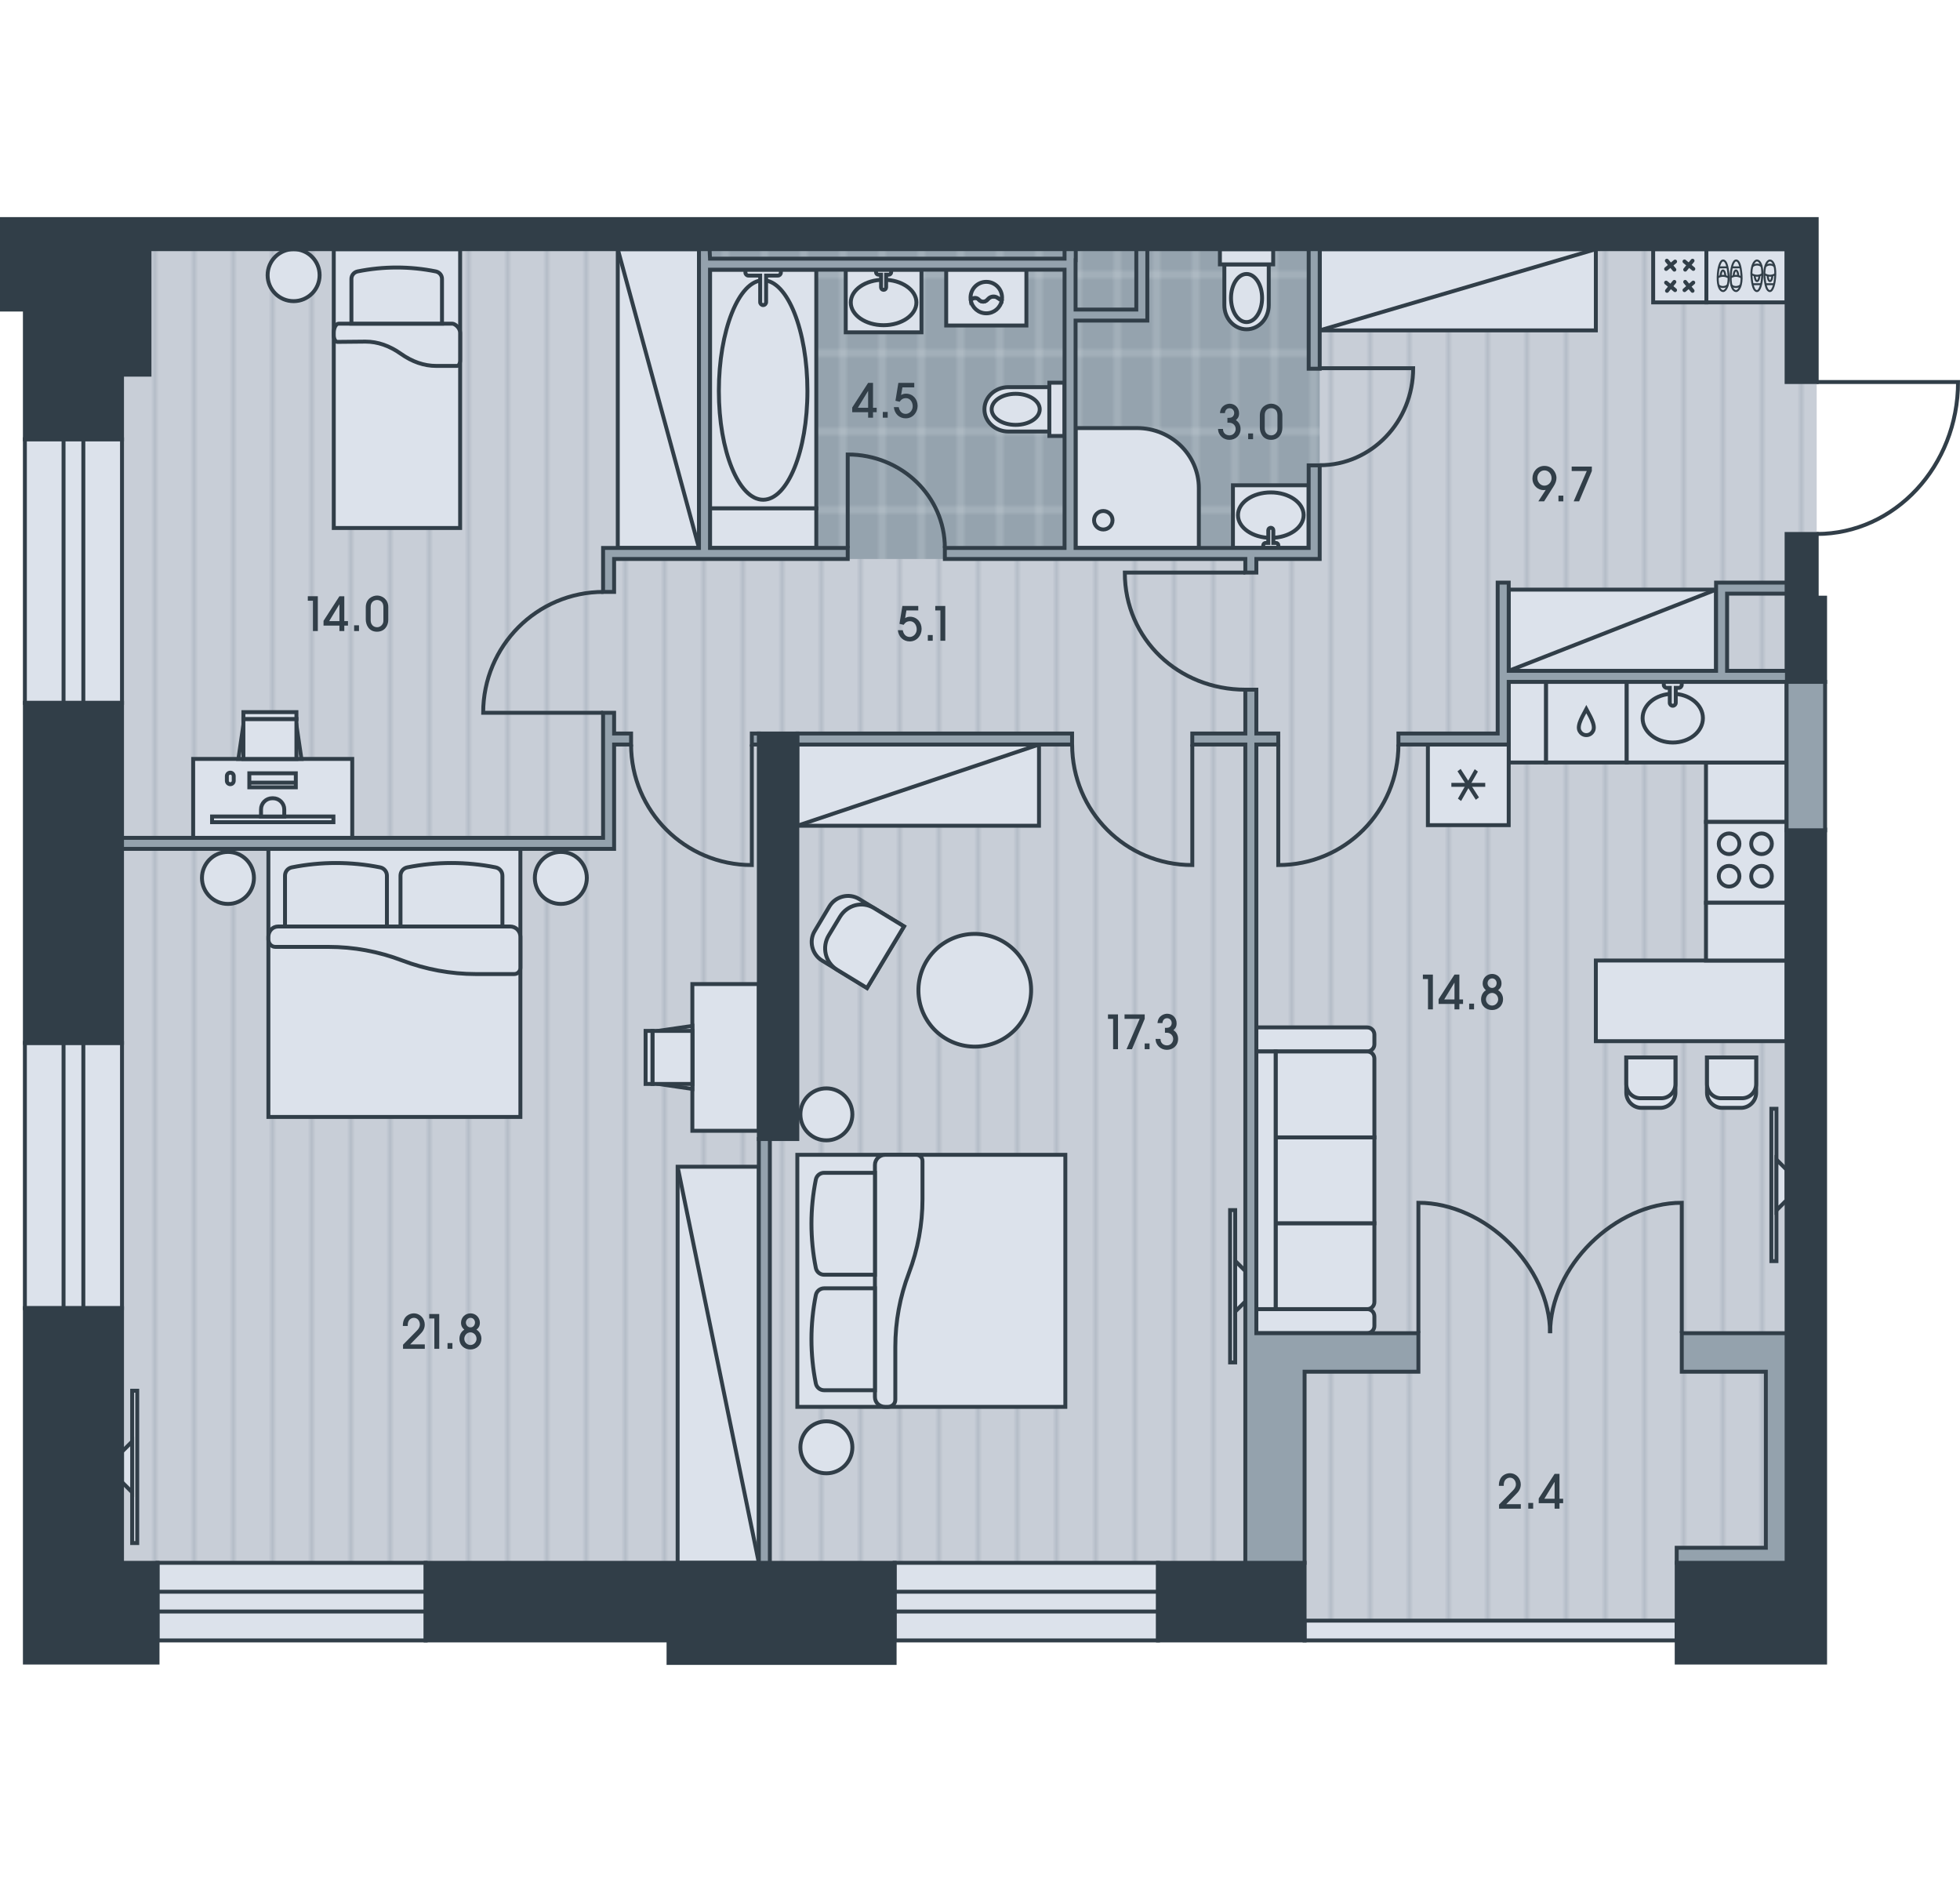 <?xml version="1.0" encoding="utf-8"?>
<!-- Generator: Adobe Illustrator 26.0.2, SVG Export Plug-In . SVG Version: 6.00 Build 0)  -->
<svg version="1.1" id="Flat_08" xmlns="http://www.w3.org/2000/svg" xmlns:xlink="http://www.w3.org/1999/xlink" x="0px"
	 y="0px" viewBox="0 0 500 480" style="enable-background:new 0 0 500 480;" xml:space="preserve">
<style type="text/css">
	.st0{fill:none;}
	.st1{fill:#C8CED7;}
	.st2{opacity:0.5;fill:none;stroke:#95A3AE;stroke-width:0.75;enable-background:new    ;}
	.st3{fill:#95A3AE;}
	.st4{opacity:0.5;fill:none;stroke:#DCE2EB;stroke-width:0.75;enable-background:new    ;}
	.st5{fill-rule:evenodd;clip-rule:evenodd;fill:url(#Floor_00000059995265377743037810000002433429048144342412_);}
	.st6{fill-rule:evenodd;clip-rule:evenodd;fill:url(#SVGID_1_);}
	.st7{fill-rule:evenodd;clip-rule:evenodd;fill:url(#SVGID_00000118378317684223780350000018185772279732316838_);}
	.st8{fill-rule:evenodd;clip-rule:evenodd;fill:#DCE2EB;stroke:#313E48;stroke-miterlimit:22.926;}
	
		.st9{fill-rule:evenodd;clip-rule:evenodd;fill:none;stroke:#313E48;stroke-linecap:round;stroke-linejoin:round;stroke-miterlimit:22.926;}
	.st10{fill-rule:evenodd;clip-rule:evenodd;fill:none;stroke:#313E48;stroke-width:0.5;stroke-miterlimit:22.926;}
	.st11{fill:#DCE2EB;stroke:#313E48;stroke-miterlimit:10;}
	.st12{fill-rule:evenodd;clip-rule:evenodd;fill:#313E48;stroke:#313E48;stroke-miterlimit:10;}
	.st13{fill:#313E48;stroke:#313E48;stroke-miterlimit:10;}
	.st14{fill-rule:evenodd;clip-rule:evenodd;fill:#94A2AD;stroke:#313E48;stroke-miterlimit:22.926;}
	.st15{fill:#94A2AD;stroke:#313E48;stroke-miterlimit:22.926;}
	.st16{fill-rule:evenodd;clip-rule:evenodd;fill:none;stroke:#313E48;stroke-miterlimit:22.926;}
	.st17{fill:#313E48;}
</style>
<pattern  width="30" height="50" patternUnits="userSpaceOnUse" id="floor" viewBox="0 -50 30 50" style="overflow:visible;">
	<g>
		<rect y="-50" class="st0" width="30" height="50"/>
		<rect x="0" y="-50" class="st1" width="30" height="50"/>
		<line class="st2" x1="0.375" y1="0" x2="0.375" y2="-50"/>
		<line class="st2" x1="10.375" y1="0" x2="10.375" y2="-50"/>
		<line class="st2" x1="20.375" y1="0" x2="20.375" y2="-50"/>
	</g>
</pattern>
<pattern  width="30" height="60" patternUnits="userSpaceOnUse" id="wet_floor" viewBox="0 -60 30 60" style="overflow:visible;">
	<g>
		<rect y="-60" class="st0" width="30" height="60"/>
		<rect y="-60" class="st3" width="30" height="60"/>
		<line class="st4" x1="5" y1="0" x2="5" y2="-60"/>
		<line class="st4" x1="15" y1="0" x2="15" y2="-60"/>
		<line class="st4" x1="25" y1="0" x2="25" y2="-60"/>
		<line class="st4" x1="30" y1="-50" x2="0" y2="-50"/>
		<line class="st4" x1="30" y1="-10" x2="0" y2="-10"/>
		<line class="st4" x1="30" y1="-30" x2="0" y2="-30"/>
	</g>
</pattern>
<pattern  id="Floor_00000003099912401010539100000001082945070364399497_" xlink:href="#floor" patternTransform="matrix(-1 0 0 -1 -15880.023 -15010)">
</pattern>
<rect id="Floor_00000161599476610535610800000015915624831209459634_" x="6.527" y="55.872" style="fill-rule:evenodd;clip-rule:evenodd;fill:url(#Floor_00000003099912401010539100000001082945070364399497_);" width="456.917" height="362.497"/>
<g id="Wet_Floor_00000099620333667846220550000000859381212191269557_">
	<pattern  id="SVGID_1_" xlink:href="#wet_floor" patternTransform="matrix(-1 0 0 -1 -15880 -15060)">
	</pattern>
	<rect x="273.247" y="60.902" class="st6" width="63.411" height="80.26"/>
	
		<pattern  id="SVGID_00000020391607674501927320000000831613110584633010_" xlink:href="#wet_floor" patternTransform="matrix(-1 0 0 -1 -15880 -15060)">
	</pattern>
	
		<rect x="179.717" y="60.902" style="fill-rule:evenodd;clip-rule:evenodd;fill:url(#SVGID_00000020391607674501927320000000831613110584633010_);" width="93.529" height="81.667"/>
</g>
<g id="Furniture_00000043421366536933589090000018056938621323854465_">
	<g id="Room_00000093142480536676010240000008555287849780251558_">
		<g>
			<rect x="68.469" y="216.504" class="st8" width="64.285" height="68.37"/>
			<path class="st8" d="M70.268,241.499c-1.046,0-1.8-0.848-1.8-1.894V238.9c0-1.436,1.069-2.6,2.505-2.6h59.18
				c1.436,0,2.6,1.164,2.6,2.6v7.964c0,0.866-0.702,1.568-1.567,1.568h-9.749c-6.437,0-12.82-1.176-18.835-3.466
				c-6.016-2.291-12.399-3.467-18.835-3.467H70.268z"/>
			<path class="st8" d="M72.707,236.3h25.996v-12.965c0-1.027-0.725-1.911-1.732-2.113c-7.436-1.487-15.095-1.487-22.532,0
				c-1.007,0.202-1.732,1.086-1.732,2.113V236.3z"/>
			<path class="st8" d="M102.168,236.3h25.997v-12.965c0-1.027-0.724-1.911-1.732-2.113c-7.437-1.487-15.095-1.487-22.531,0
				c-1.008,0.202-1.733,1.086-1.733,2.113V236.3z"/>
			<path class="st8" d="M136.44,223.914c0-3.662,2.969-6.63,6.63-6.63c3.662,0,6.63,2.968,6.63,6.63c0,3.662-2.968,6.63-6.63,6.63
				C139.409,230.545,136.44,227.577,136.44,223.914z"/>
			<path class="st8" d="M51.52,223.914c0-3.662,2.969-6.63,6.631-6.63c3.662,0,6.63,2.968,6.63,6.63c0,3.662-2.969,6.63-6.63,6.63
				C54.489,230.545,51.52,227.577,51.52,223.914z"/>
		</g>
		<g>
			<rect x="203.4" y="294.531" class="st8" width="68.37" height="64.285"/>
			<path class="st8" d="M228.395,357.016c0,1.046-0.848,1.8-1.894,1.8h-0.705c-1.436,0-2.6-1.069-2.6-2.505v-59.18
				c0-1.436,1.164-2.6,2.6-2.6h7.964c0.866,0,1.568,0.702,1.568,1.567v9.749c0,6.437-1.176,12.82-3.466,18.835
				c-2.291,6.016-3.467,12.399-3.467,18.835V357.016z"/>
			<path class="st8" d="M223.196,354.578v-25.996h-12.965c-1.027,0-1.911,0.725-2.113,1.732c-1.487,7.436-1.487,15.095,0,22.532
				c0.202,1.007,1.086,1.732,2.113,1.732H223.196z"/>
			<path class="st8" d="M223.196,325.116V299.12h-12.965c-1.027,0-1.911,0.724-2.113,1.732c-1.487,7.437-1.487,15.095,0,22.531
				c0.202,1.008,1.086,1.733,2.113,1.733H223.196z"/>
			<path class="st8" d="M210.811,290.844c-3.662,0-6.63-2.969-6.63-6.63c0-3.662,2.968-6.63,6.63-6.63c3.662,0,6.63,2.968,6.63,6.63
				C217.441,287.876,214.473,290.844,210.811,290.844z"/>
			<path class="st8" d="M210.811,375.765c-3.662,0-6.63-2.969-6.63-6.631c0-3.662,2.968-6.63,6.63-6.63
				c3.662,0,6.63,2.969,6.63,6.63C217.441,372.796,214.473,375.765,210.811,375.765z"/>
		</g>
		<path class="st8" d="M236.504,260.228c-4.231-6.717-2.215-15.593,4.502-19.824c6.717-4.231,15.593-2.215,19.824,4.503
			c4.231,6.717,2.215,15.593-4.503,19.824C249.611,268.962,240.735,266.946,236.504,260.228z"/>
		<g>
			<path class="st8" d="M230.615,236.277l-11.456-6.995c-2.575-1.562-5.998-0.702-7.56,1.873l-3.753,6.281
				c-1.562,2.575-0.702,5.998,1.873,7.56l11.456,6.995L230.615,236.277z"/>
			<path class="st8" d="M230.615,236.277l-7.657-4.674c-3.009-1.842-6.832-0.799-8.674,2.21l-2.844,4.716
				c-1.842,3.009-0.924,6.956,2.084,8.798l7.65,4.663L230.615,236.277z"/>
		</g>
		<g>
			<rect x="384.873" y="150.381" class="st8" width="52.901" height="20.714"/>
			<line class="st8" x1="437.774" y1="150.381" x2="384.873" y2="171.095"/>
		</g>
		<g>
			<rect x="336.658" y="63.551" class="st8" width="70.446" height="20.714"/>
			<line class="st8" x1="407.104" y1="63.551" x2="336.658" y2="84.265"/>
		</g>
		<g>
			<rect x="203.4" y="189.889" class="st8" width="61.651" height="20.714"/>
			<line class="st8" x1="265.051" y1="189.889" x2="203.4" y2="210.603"/>
		</g>
		<g>
			<rect x="172.865" y="297.57" class="st8" width="20.714" height="101.023"/>
			<line class="st8" x1="172.865" y1="297.57" x2="193.579" y2="398.593"/>
		</g>
		<g>
			<rect x="157.597" y="63.551" class="st8" width="20.714" height="76.205"/>
			<line class="st8" x1="157.597" y1="63.551" x2="178.311" y2="139.756"/>
		</g>
		<g>
			<rect x="33.715" y="354.703" class="st8" width="1.295" height="38.851"/>
			<polygon class="st8" points="31.125,378.014 33.715,380.604 33.715,367.654 31.125,370.244 			"/>
		</g>
		<g>
			<rect x="313.8" y="308.633" class="st8" width="1.295" height="38.851"/>
			<polygon class="st8" points="317.685,324.172 315.095,321.582 315.095,334.533 317.685,331.943 			"/>
		</g>
		<g>
			<rect x="451.88" y="282.792" class="st8" width="1.295" height="38.851"/>
			<polygon class="st8" points="455.765,298.331 453.175,295.741 453.175,308.691 455.765,306.102 			"/>
		</g>
		<g>
			<path class="st8" d="M348.774,262.039h-28.277v6.139h28.277c1.001,0,1.835-0.829,1.835-1.825v-2.489
				C350.608,262.869,349.774,262.039,348.774,262.039z"/>
			<path class="st8" d="M348.774,333.889h-28.277v6.139h28.277c1.001,0,1.835-0.83,1.835-1.825v-2.489
				C350.608,334.636,349.774,333.889,348.774,333.889z"/>
			<path class="st8" d="M350.608,311.985h-25.191v21.904h23.378c0.997,0,1.813-0.816,1.813-1.813V311.985z"/>
			<rect x="325.419" y="290.08" class="st8" width="25.191" height="21.904"/>
			<path class="st8" d="M350.608,290.082h-25.191v-21.904h23.378c0.997,0,1.813,0.816,1.813,1.813V290.082z"/>
			<rect x="320.497" y="268.179" class="st8" width="4.921" height="65.71"/>
		</g>
		<g>
			<rect x="421.727" y="63.551" class="st8" width="13.576" height="13.576"/>
			<g>
				<g>
					<line class="st9" x1="431.772" y1="74.175" x2="429.898" y2="71.899"/>
					<line class="st9" x1="429.72" y1="73.997" x2="431.952" y2="72.078"/>
				</g>
				<g>
					<line class="st9" x1="427.31" y1="73.997" x2="425.028" y2="72.085"/>
					<line class="st9" x1="425.256" y1="74.175" x2="427.132" y2="71.899"/>
				</g>
				<g>
					<line class="st9" x1="425.034" y1="68.598" x2="427.322" y2="66.712"/>
					<line class="st9" x1="427.132" y1="68.776" x2="425.219" y2="66.494"/>
				</g>
				<g>
					<line class="st9" x1="429.898" y1="68.776" x2="431.772" y2="66.5"/>
					<line class="st9" x1="431.967" y1="68.581" x2="429.72" y2="66.678"/>
				</g>
			</g>
		</g>
		<g>
			<rect x="435.303" y="63.551" class="st8" width="20.462" height="13.571"/>
			<g>
				<g>
					<g>
						<path class="st10" d="M450.118,70.483c0.195,2.473,0.642,3.746,1.382,3.755c0.74,0.008,1.31-1.872,1.377-4.238
							c0.068-2.366-0.628-3.557-1.369-3.565C450.769,66.426,449.924,68.01,450.118,70.483z"/>
						<line class="st10" x1="452.585" y1="72.483" x2="450.385" y2="72.492"/>
						<path class="st10" d="M452.88,69.932c-0.872,0.523-1.796,0.543-2.788-0.038"/>
						<path class="st10" d="M452.7,67.951c-0.515-0.634-1.777-0.645-2.382,0.01"/>
						<path class="st10" d="M450.919,70.246c0.044,0.831,0.305,1.449,0.614,1.449c0.308,0,0.569-0.616,0.614-1.445"/>
					</g>
					<g>
						<path class="st10" d="M446.81,70.483c0.194,2.473,0.642,3.746,1.382,3.755c0.74,0.008,1.31-1.872,1.377-4.238
							c0.068-2.366-0.628-3.557-1.369-3.565C447.461,66.426,446.616,68.01,446.81,70.483z"/>
						<line class="st10" x1="449.277" y1="72.483" x2="447.077" y2="72.492"/>
						<path class="st10" d="M449.571,69.932c-0.872,0.523-1.796,0.543-2.788-0.038"/>
						<path class="st10" d="M449.392,67.951c-0.515-0.634-1.777-0.645-2.382,0.01"/>
						<path class="st10" d="M447.611,70.246c0.044,0.831,0.306,1.449,0.614,1.449c0.308,0,0.569-0.616,0.614-1.445"/>
					</g>
				</g>
				<g>
					<g>
						<path class="st10" d="M440.95,70.188c-0.195-2.473-0.642-3.746-1.382-3.755c-0.74-0.008-1.31,1.872-1.377,4.238
							c-0.068,2.366,0.628,3.557,1.369,3.565C440.299,74.246,441.145,72.661,440.95,70.188z"/>
						<line class="st10" x1="438.484" y1="68.189" x2="440.683" y2="68.18"/>
						<path class="st10" d="M438.189,70.739c0.872-0.523,1.796-0.543,2.788,0.038"/>
						<path class="st10" d="M438.368,72.721c0.515,0.634,1.777,0.645,2.382-0.01"/>
						<path class="st10" d="M440.15,70.426c-0.044-0.831-0.305-1.449-0.614-1.449c-0.308,0-0.569,0.616-0.614,1.446"/>
					</g>
					<g>
						<path class="st10" d="M444.259,70.188c-0.194-2.473-0.642-3.746-1.382-3.755c-0.74-0.008-1.31,1.872-1.377,4.238
							c-0.068,2.366,0.628,3.557,1.369,3.565C443.608,74.246,444.453,72.661,444.259,70.188z"/>
						<line class="st10" x1="441.792" y1="68.189" x2="443.991" y2="68.18"/>
						<path class="st10" d="M441.497,70.739c0.872-0.523,1.796-0.543,2.788,0.038"/>
						<path class="st10" d="M441.677,72.721c0.515,0.634,1.777,0.645,2.382-0.01"/>
						<path class="st10" d="M443.458,70.426c-0.044-0.831-0.306-1.449-0.614-1.449c-0.308,0-0.569,0.616-0.614,1.446"/>
					</g>
				</g>
			</g>
		</g>
		<g>
			<rect x="85.146" y="63.551" class="st8" width="32.236" height="71.114"/>
			<path class="st8" d="M86.061,87.197c-0.493,0-0.916-0.775-0.916-1.691v-0.634c0-1.268,0.563-2.325,1.268-2.325l28.948,0
				c0.704,0,2.02,1.057,2.02,2.325l0,7.045c0,0.774-0.353,1.409-0.775,1.409h-5.333c-3.099,0-6.129-1.057-9.017-3.099
				c-2.888-2.043-5.917-3.1-9.017-3.1L86.061,87.197z"/>
			<path class="st8" d="M89.647,82.546l23.108,0V71.134c0-0.916-0.634-1.69-1.55-1.902c-6.623-1.339-13.385-1.339-20.008,0
				c-0.916,0.211-1.55,0.986-1.55,1.902V82.546z"/>
			<path class="st8" d="M81.532,70.181c0-3.662-2.969-6.63-6.63-6.63c-3.663,0-6.631,2.968-6.631,6.63
				c0,3.662,2.969,6.63,6.631,6.63C78.563,76.812,81.532,73.843,81.532,70.181z"/>
		</g>
		<g>
			<rect x="49.279" y="193.564" class="st8" width="40.579" height="20.212"/>
			<polygon class="st8" points="75.619,184.91 76.896,193.564 60.815,193.564 62.081,184.91 			"/>
			<rect x="62.091" y="183.376" class="st8" width="13.528" height="10.187"/>
			<rect x="62.091" y="181.627" class="st8" width="13.528" height="1.75"/>
			<rect x="63.604" y="197.224" class="st8" width="11.857" height="3.581"/>
			<rect x="54.095" y="208.241" class="st8" width="30.96" height="1.458"/>
			<path class="st8" d="M72.517,208.241v-1.802c0-1.567-1.282-2.848-2.849-2.848h-0.231c-1.567,0-2.85,1.282-2.85,2.848v1.802
				H72.517z"/>
			<path class="st8" d="M59.625,197.941v1.194c0,0.482-0.394,0.875-0.875,0.875h-0.001c-0.482,0-0.875-0.393-0.875-0.875v-1.194
				c0-0.482,0.393-0.875,0.875-0.875h0.001C59.231,197.066,59.625,197.459,59.625,197.941z"/>
			<rect x="64.479" y="199.609" class="st8" width="10.107" height="0.003"/>
		</g>
		<g>
			<rect x="176.62" y="250.981" class="st8" width="16.959" height="37.425"/>
			<polygon class="st8" points="176.629,261.653 167.975,262.919 167.975,276.458 176.629,277.734 			"/>
			<rect x="166.441" y="262.929" class="st8" width="10.187" height="13.528"/>
			<rect x="164.692" y="262.929" class="st8" width="1.75" height="13.528"/>
		</g>
	</g>
	<g id="Kitchen_00000166669988225949085840000006086475091702009784_">
		<g>
			<polygon class="st8" points="455.765,265.551 455.765,244.978 427.872,244.978 408.813,244.978 407.104,244.978 407.104,265.551 
							"/>
			<g>
				<g>
					<path class="st8" d="M427.406,269.694v8.99c0,2.129-1.744,3.876-3.878,3.876h-4.78c-2.133,0-3.878-1.747-3.878-3.876v-8.99
						H427.406z"/>
					<path class="st8" d="M427.406,269.694v6.787c0,1.993-1.632,3.626-3.625,3.626h-5.285c-1.993,0-3.626-1.633-3.626-3.626v-6.787
						H427.406z"/>
				</g>
				<g>
					<path class="st8" d="M447.998,269.694v8.99c0,2.129-1.744,3.876-3.878,3.876h-4.78c-2.133,0-3.878-1.747-3.878-3.876v-8.99
						H447.998z"/>
					<path class="st8" d="M447.998,269.694v6.787c0,1.993-1.632,3.626-3.625,3.626h-5.285c-1.993,0-3.625-1.633-3.625-3.626v-6.787
						H447.998z"/>
				</g>
			</g>
		</g>
		<g>
			<rect x="394.366" y="173.908" class="st8" width="20.617" height="20.566"/>
			<rect x="384.873" y="173.908" class="st8" width="9.493" height="20.566"/>
			<path class="st8" d="M404.674,187.493c0.958,0,1.49-0.638,1.718-1.065c0.792-1.476-1.036-4.213-1.718-5.54
				c-0.682,1.327-2.509,4.065-1.718,5.54C403.185,186.855,403.717,187.493,404.674,187.493z"/>
			<rect x="435.199" y="194.473" class="st8" width="20.566" height="15.161"/>
			<g>
				<rect x="435.199" y="209.635" class="st8" width="20.566" height="20.607"/>
				<path class="st8" d="M452.002,223.478c0-1.454-1.178-2.634-2.634-2.634c-1.455,0-2.634,1.179-2.634,2.634
					c0,1.455,1.179,2.634,2.634,2.634C450.824,226.112,452.002,224.933,452.002,223.478z"/>
				<path class="st8" d="M443.726,223.478c0-1.454-1.179-2.634-2.634-2.634c-1.454,0-2.634,1.179-2.634,2.634
					c0,1.455,1.179,2.634,2.634,2.634C442.547,226.112,443.726,224.933,443.726,223.478z"/>
				<path class="st8" d="M452.002,215.201c0-1.454-1.178-2.633-2.633-2.633c-1.455,0-2.634,1.179-2.634,2.633
					c0,1.455,1.179,2.634,2.634,2.634C450.824,217.835,452.002,216.656,452.002,215.201z"/>
				<path class="st8" d="M443.726,215.201c0-1.454-1.179-2.633-2.634-2.633c-1.454,0-2.634,1.179-2.634,2.633
					c0,1.455,1.179,2.634,2.634,2.634C442.547,217.835,443.726,216.656,443.726,215.201z"/>
			</g>
			<rect x="435.199" y="230.242" class="st8" width="20.566" height="14.736"/>
			<g>
				<rect x="364.256" y="189.889" class="st8" width="20.617" height="20.566"/>
				<g>
					
						<rect x="374.565" y="196.354" transform="matrix(0.841 -0.541 0.541 0.841 -48.755 234.342)" class="st8" width="0.004" height="7.637"/>
					<rect x="370.748" y="200.17" class="st8" width="7.637" height="0.004"/>
					
						<rect x="370.748" y="200.17" transform="matrix(0.496 -0.868 0.868 0.496 14.931 426.074)" class="st8" width="7.637" height="0.004"/>
				</g>
			</g>
			<g>
				<rect x="414.983" y="173.908" class="st8" width="40.782" height="20.566"/>
				<path class="st8" d="M426.724,189.382c-4.248,0-7.692-2.782-7.692-6.213c0-3.431,3.444-6.213,7.692-6.213
					c4.249,0,7.693,2.782,7.693,6.213C434.416,186.6,430.972,189.382,426.724,189.382z"/>
				<path class="st8" d="M426.724,173.908h2.285v0.762c0,0.421-0.341,0.762-0.761,0.762h-0.761v3.808
					c0,0.421-0.341,0.761-0.762,0.761c-0.42,0-0.761-0.341-0.761-0.761v-3.808H425.2c-0.42,0-0.761-0.341-0.761-0.762v-0.762
					H426.724z"/>
			</g>
		</g>
	</g>
	<g id="Bathroom_00000079480084946384060230000013118182946355356050_">
		<g>
			<path class="st8" d="M312.335,77.855c0,3.387,2.535,6.133,5.663,6.133c3.127,0,5.662-2.746,5.662-6.133V67.429h-11.325V77.855z"
				/>
			<path class="st8" d="M317.998,82.148c2.189,0,3.964-2.746,3.964-6.133c0-3.387-1.775-6.133-3.964-6.133
				c-2.189,0-3.964,2.746-3.964,6.133C314.034,79.403,315.809,82.148,317.998,82.148z"/>
			<rect x="311.202" y="63.551" class="st8" width="13.59" height="3.878"/>
		</g>
		<g>
			<path class="st8" d="M257.265,98.737c-3.387,0-6.133,2.535-6.133,5.663c0,3.127,2.746,5.662,6.133,5.662h10.426V98.737H257.265z"
				/>
			<path class="st8" d="M252.972,104.399c0,2.189,2.746,3.964,6.133,3.964c3.388,0,6.133-1.775,6.133-3.964
				c0-2.189-2.746-3.964-6.133-3.964C255.718,100.436,252.972,102.21,252.972,104.399z"/>
			<rect x="267.691" y="97.604" class="st8" width="3.878" height="13.59"/>
		</g>
		<g>
			<rect x="215.749" y="68.774" class="st8" width="19.321" height="15.986"/>
			<path class="st8" d="M217.036,77.146c0,3.201,3.749,5.796,8.373,5.796c4.624,0,8.373-2.595,8.373-5.796
				c0-3.202-3.749-5.796-8.373-5.796C220.785,71.35,217.036,73.945,217.036,77.146z"/>
			<path class="st8" d="M227.341,68.774v0.644c0,0.355-0.289,0.644-0.644,0.644h-0.645v3.22c0,0.356-0.289,0.644-0.644,0.644
				c-0.355,0-0.644-0.289-0.644-0.644v-3.22h-0.644c-0.355,0-0.644-0.288-0.644-0.644v-0.644H227.341z"/>
		</g>
		<g>
			<rect x="314.524" y="123.77" class="st8" width="19.321" height="15.986"/>
			<path class="st8" d="M332.558,131.383c0-3.201-3.749-5.796-8.372-5.796c-4.624,0-8.373,2.595-8.373,5.796
				c0,3.202,3.749,5.796,8.373,5.796C328.809,137.18,332.558,134.585,332.558,131.383z"/>
			<path class="st8" d="M322.253,139.756v-0.644c0-0.355,0.289-0.644,0.644-0.644h0.645v-3.22c0-0.356,0.289-0.644,0.644-0.644
				s0.644,0.289,0.644,0.644v3.22h0.644c0.355,0,0.644,0.288,0.644,0.644v0.644H322.253z"/>
		</g>
		<g>
			<g>
				<rect x="181.124" y="68.774" class="st8" width="27.112" height="60.89"/>
				<path class="st8" d="M205.976,99.719c0,15.319-5.058,27.74-11.297,27.74s-11.297-12.42-11.297-27.74
					c0-15.321,5.058-28.229,11.297-28.229S205.976,84.399,205.976,99.719z"/>
				<path class="st8" d="M194.68,68.774h-4.519v0.753c0,0.416,0.338,0.753,0.753,0.753h3.012v6.778c0,0.416,0.338,0.753,0.753,0.753
					c0.416,0,0.753-0.338,0.753-0.753v-6.778h3.012c0.416,0,0.753-0.338,0.753-0.753v-0.753H194.68z"/>
			</g>
			<rect x="181.124" y="129.664" class="st8" width="27.112" height="10.092"/>
		</g>
		<g>
			<path class="st8" d="M274.382,139.756h31.446v-15.253c0-8.45-7.069-15.326-15.76-15.326h-15.686L274.382,139.756z"/>
			<circle class="st8" cx="281.452" cy="132.686" r="2.357"/>
		</g>
		<g>
			<rect x="241.377" y="68.774" class="st8" width="20.457" height="14.245"/>
			<path class="st8" d="M251.606,79.911c1.958,0,3.59-1.403,3.943-3.259l-1.07-0.714c-0.736-0.491-1.717-0.394-2.343,0.232
				l-0.353,0.354c-0.542,0.54-1.418,0.539-1.958-0.002l-0.159-0.16c-0.594-0.593-1.575-0.469-2.014,0.225
				C247.977,78.476,249.623,79.911,251.606,79.911z"/>
			<path class="st8" d="M252.134,76.171c0.626-0.626,1.608-0.723,2.343-0.232l1.07,0.714c0.047-0.245,0.071-0.498,0.071-0.756
				c0-2.217-1.797-4.014-4.014-4.014c-2.218,0-4.015,1.797-4.015,4.014c0,0.235,0.021,0.467,0.06,0.692
				c0.439-0.694,1.42-0.818,2.014-0.225l0.159,0.16c0.54,0.541,1.416,0.542,1.958,0.002L252.134,76.171z"/>
		</g>
	</g>
</g>
<g id="Windows_00000010297553340479713000000001186377442528797837_">
	<rect x="332.804" y="413.339" class="st11" width="94.925" height="5.051"/>
	<g>
		<rect x="228.221" y="398.593" class="st11" width="67.188" height="19.796"/>
		<rect x="228.221" y="405.966" class="st11" width="67.188" height="5.051"/>
	</g>
	<g>
		<rect x="40.187" y="398.593" class="st11" width="68.393" height="19.796"/>
		<rect x="40.187" y="405.966" class="st11" width="68.393" height="5.051"/>
	</g>
	<g>
		<rect x="6.348" y="266.005" class="st11" width="24.777" height="67.633"/>
		<rect x="16.211" y="266.005" class="st11" width="5.051" height="67.633"/>
	</g>
	<g>
		<rect x="6.348" y="112.033" class="st11" width="24.777" height="67.232"/>
		<rect x="16.211" y="112.032" class="st11" width="5.051" height="67.232"/>
	</g>
</g>
<g id="Walls">
	<g>
		<rect x="6.348" y="179.264" class="st12" width="24.777" height="86.74"/>
		<polygon class="st12" points="6.348,333.638 31.125,333.638 31.125,398.592 40.187,398.592 40.187,424.031 6.348,424.031 
			6.348,398.592 		"/>
		<rect x="193.579" y="187.077" class="st12" width="9.821" height="103.437"/>
		<polygon class="st12" points="31.125,112.032 31.125,95.56 38.134,95.56 38.134,63.551 338.712,63.551 346.39,63.551 
			455.765,63.551 455.765,97.435 463.444,97.435 463.444,63.551 463.444,59.711 463.444,55.872 346.39,55.872 338.712,55.872 
			33.52,55.872 33.52,55.872 0.5,55.872 0.5,78.953 6.348,78.953 6.348,112.032 		"/>
		<polygon class="st12" points="465.586,173.908 465.586,152.434 463.444,152.434 463.444,136.189 455.765,136.189 455.765,152.434 
			455.765,153.752 455.765,173.908 		"/>
		<polygon class="st13" points="170.543,418.389 170.543,424.128 228.22,424.128 228.22,398.593 181.023,398.593 181.023,398.593 
			108.579,398.593 108.579,418.389 		"/>
		<polygon class="st12" points="295.408,418.389 304.865,418.389 317.685,418.389 317.685,418.389 332.804,418.389 332.804,398.592 
			295.408,398.592 		"/>
		<polygon class="st12" points="427.729,398.593 427.729,424.031 465.586,424.031 465.586,418.389 465.586,403.735 465.586,398.593 
			465.586,340.029 465.586,211.586 455.765,211.586 455.765,340.029 455.765,398.593 		"/>
	</g>
	<g>
		<polygon class="st14" points="382.061,189.889 384.873,189.889 384.873,187.077 384.873,173.908 455.854,173.908 455.854,171.095 
			440.586,171.095 440.586,151.407 455.765,151.407 455.765,148.595 440.586,148.595 437.774,148.595 437.774,151.407 
			437.774,171.095 384.873,171.095 384.873,148.595 382.061,148.595 382.061,187.077 356.743,187.077 356.743,189.889 		"/>
		<polygon class="st15" points="317.685,189.889 317.685,340.029 317.685,349.85 317.685,353.095 317.685,398.593 332.804,398.593 
			332.804,349.85 361.836,349.85 361.836,340.029 332.804,340.029 320.497,340.029 320.497,189.889 326.089,189.889 
			326.089,187.077 320.497,187.077 320.497,175.901 317.685,175.901 317.685,187.077 304.158,187.077 304.158,189.889 		"/>
		<polygon class="st15" points="427.729,394.755 427.729,398.593 450.467,398.593 455.765,398.593 455.765,394.755 455.765,349.85 
			455.765,340.029 450.467,340.029 429.023,340.029 429.023,349.85 450.467,349.85 450.467,394.755 		"/>
		<rect x="203.445" y="187.077" class="st14" width="70.044" height="2.813"/>
		<rect x="191.793" y="187.077" class="st14" width="1.786" height="2.813"/>
		<rect x="193.579" y="290.514" class="st14" width="2.813" height="108.079"/>
		<rect x="333.846" y="63.551" class="st14" width="2.813" height="30.491"/>
		<polygon class="st14" points="153.847,142.569 153.847,150.961 156.659,150.961 156.659,142.569 216.257,142.569 216.257,139.756 
			181.124,139.756 181.124,68.774 271.57,68.774 271.57,139.756 241.034,139.756 241.034,142.569 317.685,142.569 317.685,146.03 
			320.497,146.03 320.497,142.569 333.845,142.569 336.658,142.569 336.658,139.756 336.658,118.684 333.845,118.684 
			333.845,139.756 274.382,139.756 274.382,81.765 289.873,81.765 292.685,81.765 292.685,78.953 292.685,63.551 289.873,63.551 
			289.873,78.953 274.382,78.953 274.382,66.364 274.427,66.364 274.427,63.551 271.57,63.551 271.57,65.961 181.124,65.961 
			181.023,63.551 178.311,63.551 178.311,139.756 153.847,139.756 		"/>
		<polygon class="st14" points="31.125,216.504 153.847,216.504 156.659,216.504 156.659,213.691 156.659,189.889 160.989,189.889 
			160.989,187.077 156.659,187.077 156.659,181.794 153.847,181.794 153.847,213.691 31.125,213.691 		"/>
		<rect x="455.765" y="173.908" class="st14" width="9.821" height="37.856"/>
	</g>
</g>
<g id="Doors_00000029035945735442812640000005829049066349653163_">
	<path class="st16" d="M463.444,136.189c19.897,0,36.056-17.333,36.056-38.754h-36.056"/>
	<path class="st16" d="M336.658,118.657c13.179,0,23.842-11.07,23.842-24.749h-23.842"/>
	<path class="st16" d="M241.034,139.756c0-13.179-11.098-23.842-24.777-23.842v23.842"/>
	<path class="st16" d="M153.969,150.961c-16.991,0-30.71,13.803-30.71,30.833h30.588"/>
	<path class="st16" d="M160.989,189.889c0,16.991,13.775,30.744,30.804,30.744v-30.744"/>
	<path class="st16" d="M356.743,189.889c0,16.991-13.624,30.744-30.654,30.744v-30.744"/>
	<path class="st16" d="M317.685,175.901c-16.991,0-30.744-12.841-30.744-29.871h30.744"/>
	<path class="st16" d="M273.505,189.889c0,16.991,13.624,30.744,30.654,30.744v-30.744"/>
	<g>
		<path class="st16" d="M395.43,340.029c0-16.991-16.564-33.265-33.594-33.265v33.153"/>
		<path class="st16" d="M395.43,340.029c0-16.991,16.564-33.265,33.594-33.265v33.153"/>
	</g>
</g>
<g id="Numbers_00000174601216324482000740000002170344604753998240_">
	<g>
		<path class="st17" d="M285.203,267.595h-1.247v-7.736h-1.308v-1.139h2.555V267.595z"/>
		<path class="st17" d="M292.018,258.72v1.139l-3.25,7.736h-1.391l3.346-7.736h-3.85v-1.139H292.018z"/>
		<path class="st17" d="M292.009,267.595v-1.463h1.247v1.463H292.009z"/>
		<path class="st17" d="M296.041,264.98c0.06,1.571,1.415,1.643,1.655,1.643c1.008,0,1.595-0.875,1.595-1.631
			c0-0.972-0.792-1.595-1.655-1.595h-0.456v-1.247h0.432c1.295,0,1.295-1.188,1.295-1.235c0-0.636-0.468-1.224-1.187-1.224
			c-0.24,0-1.056,0.06-1.188,1.248h-1.248c0.132-2.015,1.835-2.387,2.471-2.387c1.392,0,2.399,1.055,2.399,2.458
			c0,0.959-0.408,1.355-0.815,1.727c1.019,0.636,1.199,1.667,1.199,2.207c0,1.775-1.343,2.818-2.878,2.818
			c-1.487,0-2.867-1.151-2.867-2.783H296.041z"/>
	</g>
	<g>
		<path class="st17" d="M222.706,104.001h0.936v1.139h-0.936v1.392h-1.247v-1.392h-4.054v-1.211l4.054-6.272h1.247V104.001z
			 M221.459,104.001v-4.27h-0.023l-2.591,4.27H221.459z"/>
		<path class="st17" d="M225.205,106.531v-1.463h1.247v1.463H225.205z"/>
		<path class="st17" d="M233.23,97.656v1.14h-3.022l-0.336,1.967c0.181-0.108,0.528-0.36,1.235-0.36
			c1.775,0,2.975,1.392,2.975,3.118c0,1.644-1.188,3.179-3.034,3.179c-1.667,0-2.867-1.199-3.022-2.854h1.247
			c0.192,0.995,0.792,1.715,1.787,1.715c0.912,0,1.775-0.827,1.775-1.942c0-1.056-0.647-2.075-1.728-2.075
			c-0.995,0-1.403,0.636-1.595,0.924l-1.08-0.252l0.744-4.558H233.23z"/>
	</g>
	<g>
		<path class="st17" d="M311.98,109.399c0.06,1.571,1.415,1.643,1.655,1.643c1.008,0,1.595-0.875,1.595-1.631
			c0-0.972-0.792-1.595-1.655-1.595h-0.456v-1.248h0.432c1.295,0,1.295-1.188,1.295-1.235c0-0.636-0.468-1.223-1.187-1.223
			c-0.24,0-1.056,0.06-1.188,1.247h-1.248c0.132-2.015,1.835-2.387,2.471-2.387c1.392,0,2.399,1.056,2.399,2.459
			c0,0.959-0.408,1.354-0.815,1.727c1.019,0.636,1.199,1.667,1.199,2.207c0,1.774-1.343,2.818-2.878,2.818
			c-1.487,0-2.867-1.151-2.867-2.782H311.98z"/>
		<path class="st17" d="M318.413,112.014v-1.463h1.247v1.463H318.413z"/>
		<path class="st17" d="M327.133,109.159c0,1.512-0.936,3.022-2.891,3.022c-2.039,0-2.854-1.715-2.854-3.118v-3.095
			c0-2.255,1.775-3.01,2.903-3.01c1.319,0,2.842,0.995,2.842,2.926V109.159z M325.886,105.885c0-1.559-1.139-1.787-1.607-1.787
			c-0.624,0-1.643,0.36-1.643,1.787v3.274c0,1.835,1.427,1.883,1.655,1.883c0.492,0,0.899-0.228,1.199-0.563
			c0.396-0.468,0.396-0.852,0.396-1.319V105.885z"/>
	</g>
	<g>
		<path class="st17" d="M392.429,127.872l1.883-2.914c-0.204,0.036-0.336,0.048-0.516,0.048c-1.476,0-2.867-1.164-2.867-2.999
			c0-1.715,1.271-3.178,3.046-3.178c2.159,0,3.083,1.895,3.083,3.011c0,0.768-0.264,1.475-0.684,2.135l-2.471,3.897H392.429z
			 M393.988,119.969c-1.067,0-1.811,0.936-1.811,1.919c0,1.055,0.779,1.979,1.799,1.979c1.151,0,1.835-1.031,1.835-1.895
			C395.811,120.855,395.031,119.969,393.988,119.969z"/>
		<path class="st17" d="M397.566,127.872v-1.463h1.247v1.463H397.566z"/>
		<path class="st17" d="M406.083,118.997v1.14l-3.25,7.735h-1.391l3.346-7.735h-3.85v-1.14H406.083z"/>
	</g>
	<g>
		<path class="st17" d="M234.253,154.549v1.14h-3.022l-0.336,1.967c0.181-0.108,0.528-0.36,1.235-0.36
			c1.775,0,2.975,1.392,2.975,3.118c0,1.644-1.188,3.179-3.034,3.179c-1.667,0-2.866-1.199-3.022-2.854h1.247
			c0.192,0.995,0.792,1.715,1.787,1.715c0.912,0,1.775-0.827,1.775-1.942c0-1.056-0.647-2.075-1.728-2.075
			c-0.995,0-1.403,0.636-1.595,0.924l-1.079-0.252l0.743-4.558H234.253z"/>
		<path class="st17" d="M236.691,163.424v-1.463h1.248v1.463H236.691z"/>
		<path class="st17" d="M241.143,163.424h-1.248v-7.735h-1.307v-1.14h2.555V163.424z"/>
	</g>
	<g>
		<path class="st17" d="M81.078,160.948H79.83v-7.735h-1.307v-1.14h2.555V160.948z"/>
		<path class="st17" d="M87.834,158.418h0.936v1.139h-0.936v1.392h-1.248v-1.392h-4.054v-1.211l4.054-6.272h1.248V158.418z
			 M86.586,158.418v-4.27h-0.023l-2.591,4.27H86.586z"/>
		<path class="st17" d="M90.332,160.948v-1.463h1.248v1.463H90.332z"/>
		<path class="st17" d="M99.053,158.094c0,1.512-0.936,3.022-2.89,3.022c-2.039,0-2.854-1.715-2.854-3.118v-3.095
			c0-2.255,1.774-3.01,2.902-3.01c1.319,0,2.842,0.995,2.842,2.926V158.094z M97.806,154.819c0-1.559-1.14-1.787-1.607-1.787
			c-0.623,0-1.643,0.36-1.643,1.787v3.274c0,1.835,1.427,1.883,1.655,1.883c0.491,0,0.899-0.228,1.199-0.563
			c0.396-0.468,0.396-0.852,0.396-1.319V154.819z"/>
	</g>
	<g>
		<path class="st17" d="M365.533,257.44h-1.247v-7.735h-1.308v-1.14h2.555V257.44z"/>
		<path class="st17" d="M372.289,254.91h0.936v1.139h-0.936v1.392h-1.247v-1.392h-4.054v-1.211l4.054-6.272h1.247V254.91z
			 M371.042,254.91v-4.27h-0.024l-2.591,4.27H371.042z"/>
		<path class="st17" d="M374.787,257.44v-1.463h1.247v1.463H374.787z"/>
		<path class="st17" d="M383.436,254.826c0,1.631-1.235,2.782-2.806,2.782c-1.463,0-2.807-0.972-2.807-2.746
			c0-1.38,0.875-2.087,1.248-2.315c-0.324-0.275-0.84-0.768-0.84-1.739c0-1.438,1.14-2.41,2.423-2.41
			c1.331,0,2.387,1.067,2.387,2.398c0,1.044-0.564,1.512-0.875,1.751C383.244,253.194,383.436,254.346,383.436,254.826z
			 M380.63,253.243c-0.924,0-1.559,0.815-1.559,1.643c0,0.863,0.719,1.583,1.547,1.583c0.948,0,1.571-0.827,1.571-1.571
			C382.189,253.854,381.361,253.243,380.63,253.243z M380.642,249.537c-0.684,0-1.163,0.587-1.163,1.223
			c0,0.54,0.42,1.212,1.151,1.212c0.779,0,1.163-0.624,1.163-1.26C381.793,250.196,381.409,249.537,380.642,249.537z"/>
	</g>
	<g>
		<path class="st17" d="M382.413,384.782v-1.043l3.49-3.55c0.432-0.432,0.803-0.912,0.803-1.619c0-0.816-0.551-1.691-1.511-1.691
			c-0.684,0-1.583,0.492-1.583,1.847v0.228h-1.247c-0.036-2.627,1.871-3.214,2.782-3.214c1.703,0,2.807,1.391,2.807,2.866
			c0,1.175-0.624,1.895-1.235,2.507l-2.471,2.531h3.718v1.139H382.413z"/>
		<path class="st17" d="M389.865,384.782v-1.463h1.247v1.463H389.865z"/>
		<path class="st17" d="M397.83,382.251h0.936v1.14h-0.936v1.391h-1.247v-1.391h-4.054v-1.211l4.054-6.272h1.247V382.251z
			 M396.583,382.251v-4.27h-0.024l-2.591,4.27H396.583z"/>
	</g>
	<g>
		<path class="st17" d="M102.815,344.011v-1.043l3.489-3.55c0.432-0.432,0.804-0.912,0.804-1.619c0-0.816-0.552-1.691-1.511-1.691
			c-0.684,0-1.583,0.492-1.583,1.847v0.228h-1.248c-0.035-2.627,1.871-3.214,2.783-3.214c1.703,0,2.806,1.391,2.806,2.866
			c0,1.175-0.623,1.895-1.234,2.507l-2.471,2.531h3.718v1.139H102.815z"/>
		<path class="st17" d="M112.053,344.011h-1.248v-7.736h-1.307v-1.139h2.555V344.011z"/>
		<path class="st17" d="M114.166,344.011v-1.463h1.248v1.463H114.166z"/>
		<path class="st17" d="M122.816,341.396c0,1.631-1.235,2.783-2.807,2.783c-1.463,0-2.807-0.972-2.807-2.747
			c0-1.379,0.876-2.087,1.247-2.315c-0.323-0.275-0.839-0.768-0.839-1.739c0-1.439,1.139-2.411,2.422-2.411
			c1.332,0,2.387,1.067,2.387,2.398c0,1.043-0.563,1.511-0.875,1.751C122.624,339.766,122.816,340.917,122.816,341.396z
			 M120.009,339.813c-0.924,0-1.56,0.815-1.56,1.643c0,0.864,0.72,1.583,1.548,1.583c0.947,0,1.57-0.827,1.57-1.571
			C121.568,340.425,120.741,339.813,120.009,339.813z M120.021,336.107c-0.684,0-1.163,0.588-1.163,1.224
			c0,0.54,0.42,1.211,1.151,1.211c0.779,0,1.163-0.624,1.163-1.26C121.172,336.767,120.789,336.107,120.021,336.107z"/>
	</g>
</g>
</svg>
